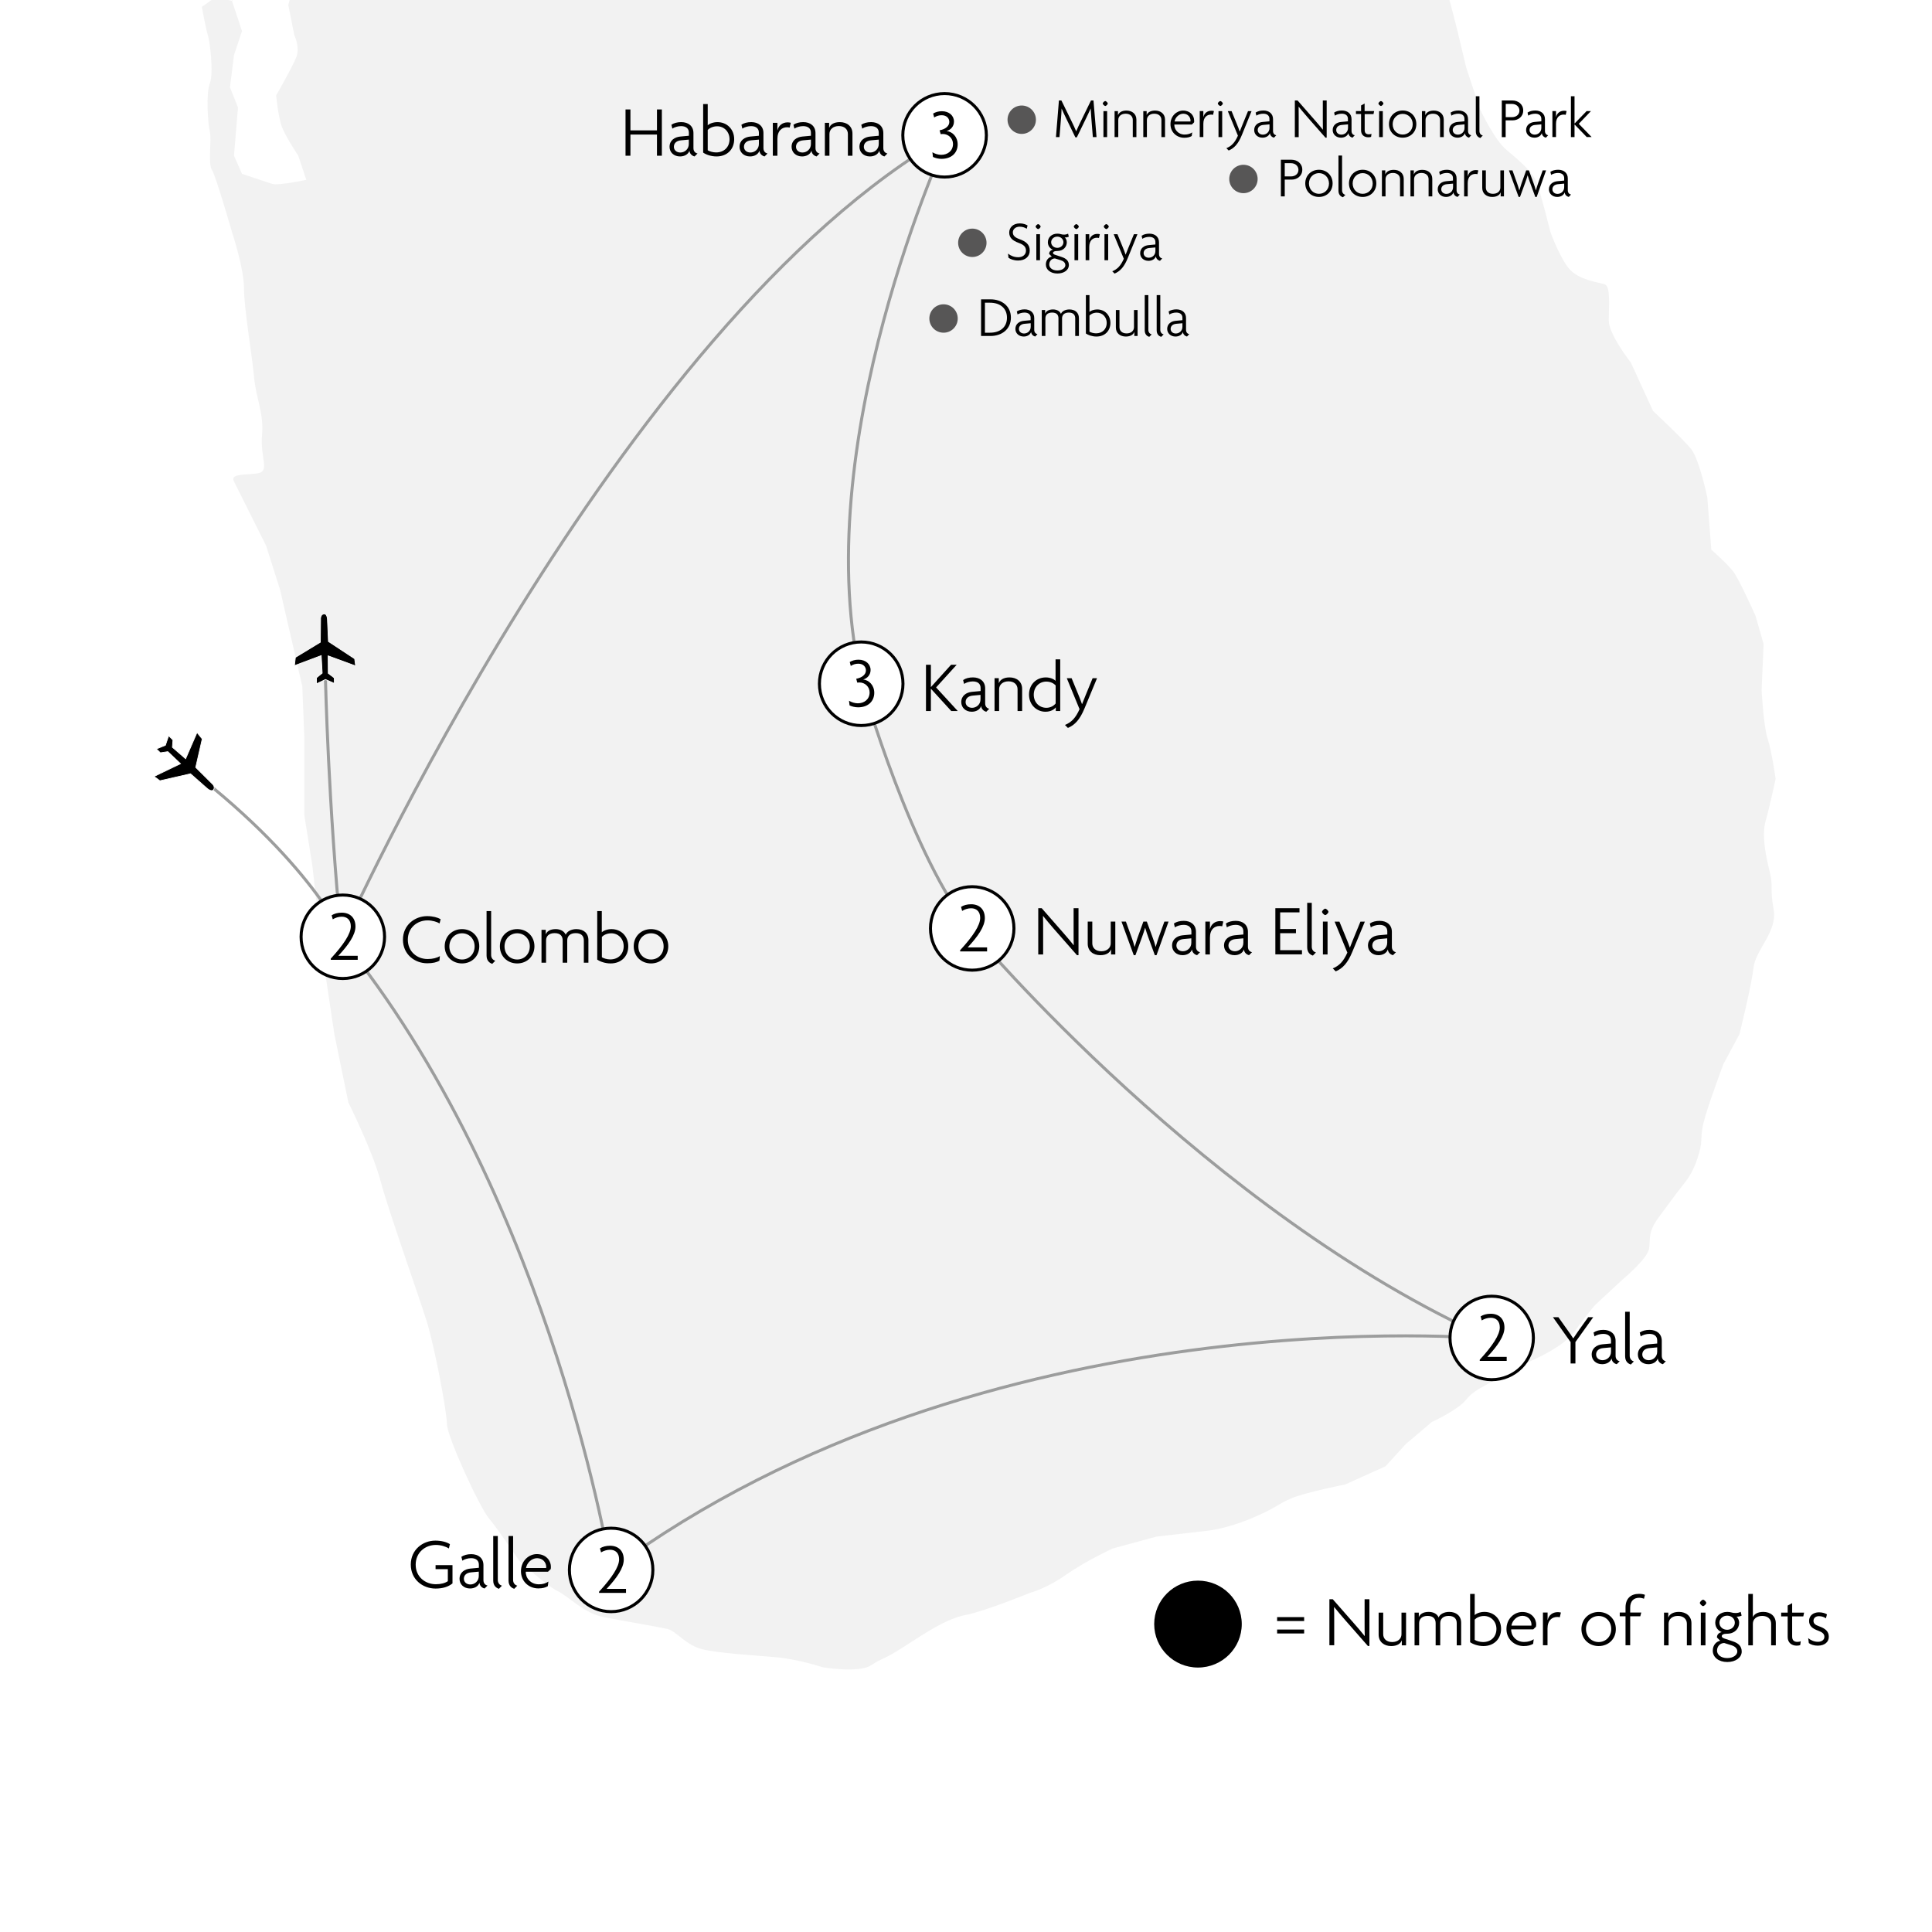 <?xml version="1.0" encoding="utf-8"?>
<!-- Generator: Adobe Illustrator 27.9.0, SVG Export Plug-In . SVG Version: 6.00 Build 0)  -->
<svg version="1.1" id="Layer_1" xmlns="http://www.w3.org/2000/svg" xmlns:xlink="http://www.w3.org/1999/xlink" x="0px" y="0px"
	 viewBox="0 0 240.94 240.94" style="enable-background:new 0 0 240.94 240.94;" xml:space="preserve">
<style type="text/css">
	.st0{fill-rule:evenodd;clip-rule:evenodd;fill:#FFFFFF;}
	.st1{clip-path:url(#SVGID_00000122712967893940640930000006722188705376791992_);fill:#F2F2F2;}
	.st2{fill:none;stroke:#9C9D9D;stroke-width:0.377;}
	.st3{fill:#FFFFFF;}
	.st4{fill:none;stroke:#000000;stroke-width:0.377;}
	.st5{fill:#575656;}
	.st6{clip-path:url(#SVGID_00000111895964520047124880000015926038170297310858_);fill:none;stroke:#FFFFFF;stroke-width:0.09;}
	.st7{fill:none;stroke:#FFFFFF;stroke-width:0.09;}
	.st8{clip-path:url(#SVGID_00000000204381999207304910000001461156294065589638_);}
	.st9{clip-path:url(#SVGID_00000151505790423276597340000017985965503568057993_);fill:none;stroke:#000000;stroke-miterlimit:10;}
</style>
<g>
	<rect class="st0" width="240.95" height="240.95"/>
	<path class="st0" d="M0,0h240.95v212.92H0V0z M0,0"/>
	<g>
		<defs>
			<rect id="SVGID_1_" x="19.14" width="202.3" height="208.19"/>
		</defs>
		<clipPath id="SVGID_00000090987521737780424530000014790418172453326721_">
			<use xlink:href="#SVGID_1_"  style="overflow:visible;"/>
		</clipPath>
		<path style="clip-path:url(#SVGID_00000090987521737780424530000014790418172453326721_);fill:#F2F2F2;" d="M38.95-15.17v5.26
			L37.2-3.89l-1.25,4.51l0.75,3.76c0,0,0.75,1.5,0.25,2.76c-0.5,1.25-2.51,4.76-2.51,4.76s0.25,2.76,0.75,4.01
			c0.5,1.25,2.01,3.51,2.01,3.51l1,3.01c0,0-3.51,0.75-4.26,0.5c-0.75-0.25-3.76-1.25-3.76-1.25l-1-2.26l0.5-6.02l-1-2.51l0.5-4.01
			l1-3.01l-1.25-3.76l-2.01-0.5l-1.75,1.25c0,0,0.5,2.76,0.75,3.51c0.25,0.75,0.75,4.76,0.25,6.02c-0.5,1.25-0.25,5.01,0,6.02
			c0.25,1-0.25,4.01,0.25,4.76c0.5,0.75,2.51,7.77,2.51,7.77s1.5,4.51,1.5,7.02c0,2.51,1,8.27,1.25,11.03
			c0.25,2.76,1.25,4.51,1,7.27c-0.25,2.76,1,4.51-0.5,4.76c-1.5,0.25-3.51,0-3.01,1c0.5,1,4.01,8.02,4.01,8.02l1.75,5.51L37.7,85.6
			l0.25,6.27v9.78l1,6.27l1.25,11.03l1.5,10.03l1.75,8.52c0,0,3.01,6.02,4.01,9.78c1,3.76,4.76,14.29,5.77,17.55
			c1,3.26,2.51,11.28,2.51,12.78c0,1.5,4.01,10.28,5.26,11.78c1.25,1.5,3.76,5.26,3.76,5.26s3.26,3.01,4.76,3.76
			c1.5,0.75,3.26,2.76,5.77,3.26c2.51,0.5,7.02,1.25,8.02,1.5c1,0.25,2.26,2.01,4.26,2.51c2.01,0.5,6.52,0.75,9.27,1
			c2.76,0.25,5.77,1.25,5.77,1.25s4.51,0.75,6.02-0.25c1.5-1,1.25-0.5,4.01-2.26c2.76-1.76,5.26-3.51,7.77-4.01s8.02-2.76,8.02-2.76
			s2.01-0.5,4.51-2.26c2.51-1.75,5.77-3.26,5.77-3.26l5.51-1.5l6.52-0.75c0,0,2.26-0.25,5.26-1.5c3.01-1.25,3.26-1.75,5.01-2.51
			c1.75-0.75,6.77-1.75,6.77-1.75l5.01-2.26l2.51-2.76l3.26-2.76c0,0,3.26-1.5,4.26-2.76c1-1.25,2.01-1.5,4.01-2.76
			c2.01-1.25-0.75-0.25,2.01-1.25c2.76-1,6.27-2.76,7.52-4.51c1.25-1.76,2.51-3.26,2.51-3.26l3.51-3.26c0,0,3.01-2.51,3.26-3.76
			s-0.25-2.01,1.25-4.01c1.5-2.01,2.01-2.76,3.01-4.01c1-1.25,1.5-2.26,2.01-4.01c0.5-1.75,0-2.01,0.75-4.51
			c0.75-2.51,2.26-6.52,2.26-6.52l2.01-3.76c0,0,1.5-6.02,1.75-8.27c0.25-2.26,3.01-4.51,2.51-7.27s0-2.76-0.5-4.76
			c-0.5-2.01-1-4.51-0.5-6.27c0.5-1.75,1.25-5.26,1.25-5.26s-0.5-3.51-1-5.01c-0.5-1.5-0.75-6.02-0.75-6.02l0.25-5.77l-1-3.51
			c0,0-2.01-4.51-2.76-5.51c-0.75-1-2.76-2.76-2.76-2.76l-0.5-6.52c0,0-1-4.76-2.01-6.02c-1-1.25-4.76-4.76-4.76-4.76l-2.76-6.02
			c0,0-2.76-3.51-2.76-5.26s0.25-4.26-0.5-4.51c-0.75-0.25-3.01-0.5-4.26-1.75c-1.25-1.25-2.51-4.76-2.51-4.76s-1.25-5.01-1.75-6.27
			c-0.5-1.25-2.26-2.76-3.76-4.01c-1.5-1.25-3.26-5.01-3.26-5.01l-1.75-5.26c0,0-2.01-8.77-2.76-10.53
			c-0.75-1.75-1.75-2.76-2.26-5.77c-0.5-3.01-1.5-7.02-1.5-7.02L38.95-15.17L38.95-15.17z"/>
		<path style="clip-path:url(#SVGID_00000090987521737780424530000014790418172453326721_);fill:#F2F2F2;" d="M32.94-13.67
			c0,0-1.25,3.26-2.01,4.26c-0.75,1-1.25,3.76-1.25,4.51c0,0.75-0.75,5.01-0.75,5.01s2.76-3.26,2.76-4.26c0-1,0.75-2.51,1.25-3.51
			C33.44-8.66,32.94-13.67,32.94-13.67L32.94-13.67z"/>
	</g>
	<path class="st2" d="M40.59,84.73c0,0,0.35,15.7,1.99,32.26c0,0,34.23-76.52,75.73-100.13c0,0-18.08,38.89-10.75,68.57
		c0,0,6.14,21.66,13.82,30.87c0,0,29.34,34.97,64.48,50.66c0,0-62.77-5.8-109.68,28.83c0,0-7.16-45.2-32.58-77.44
		c0,0-3.39-9.2-18.43-21.23"/>
	<path class="st3" d="M42.75,122.03c2.87,0,5.21-2.33,5.21-5.21c0-2.88-2.33-5.2-5.21-5.2c-2.87,0-5.2,2.33-5.2,5.2
		C37.54,119.7,39.87,122.03,42.75,122.03L42.75,122.03z"/>
	<path class="st4" d="M42.75,122.03c2.87,0,5.21-2.33,5.21-5.21c0-2.88-2.33-5.2-5.21-5.2c-2.87,0-5.2,2.33-5.2,5.2
		C37.54,119.7,39.87,122.03,42.75,122.03L42.75,122.03z"/>
	<g>
		<path d="M41.25,119.69v-0.14c1.61-1.75,2.5-3.11,2.5-4.03c0-0.82-0.49-1.2-1.13-1.2c-0.41,0-0.82,0.14-1.12,0.33l-0.14-0.5
			c0.32-0.21,0.75-0.33,1.26-0.33c1,0,1.71,0.6,1.71,1.73c0,1.04-0.86,2.28-2.14,3.65h2.42v0.5H41.25z"/>
	</g>
	<path class="st3" d="M107.4,90.48c2.87,0,5.21-2.33,5.21-5.21c0-2.88-2.33-5.21-5.21-5.21s-5.21,2.33-5.21,5.21
		C102.19,88.14,104.52,90.48,107.4,90.48L107.4,90.48z"/>
	<path class="st4" d="M107.4,90.48c2.87,0,5.21-2.33,5.21-5.21c0-2.88-2.33-5.21-5.21-5.21s-5.21,2.33-5.21,5.21
		C102.19,88.14,104.52,90.48,107.4,90.48L107.4,90.48z"/>
	<g>
		<path d="M107.01,88.21c-0.37,0-0.78-0.1-1.06-0.24l-0.07-0.58c0.31,0.19,0.73,0.32,1.1,0.32c0.79,0,1.47-0.49,1.47-1.36
			c0-0.68-0.56-1.24-1.27-1.24c-0.08,0-0.18,0.01-0.27,0.02l-0.13-0.48c0.72-0.13,1.21-0.53,1.21-1.04c0-0.46-0.35-0.84-0.95-0.84
			c-0.34,0-0.64,0.09-0.94,0.28l-0.13-0.49c0.31-0.18,0.67-0.29,1.09-0.29c0.9,0,1.51,0.55,1.51,1.29c0,0.62-0.43,1.05-0.92,1.18
			c0.71,0.08,1.38,0.7,1.38,1.67C109.02,87.45,108.27,88.21,107.01,88.21z"/>
	</g>
	<path class="st3" d="M117.8,22.08c2.88,0,5.21-2.33,5.21-5.21c0-2.87-2.33-5.2-5.21-5.2c-2.87,0-5.21,2.33-5.21,5.2
		C112.6,19.74,114.93,22.08,117.8,22.08L117.8,22.08z"/>
	<path class="st4" d="M117.8,22.08c2.88,0,5.21-2.33,5.21-5.21c0-2.87-2.33-5.2-5.21-5.2c-2.87,0-5.21,2.33-5.21,5.2
		C112.6,19.74,114.93,22.08,117.8,22.08L117.8,22.08z"/>
	<g>
		<path d="M117.41,19.81c-0.37,0-0.78-0.1-1.06-0.24l-0.07-0.58c0.31,0.19,0.73,0.32,1.1,0.32c0.79,0,1.47-0.49,1.47-1.36
			c0-0.68-0.56-1.24-1.27-1.24c-0.08,0-0.18,0.01-0.27,0.02l-0.13-0.48c0.72-0.13,1.21-0.53,1.21-1.04c0-0.46-0.35-0.84-0.95-0.84
			c-0.34,0-0.64,0.09-0.94,0.28l-0.13-0.49c0.31-0.18,0.67-0.29,1.09-0.29c0.9,0,1.51,0.55,1.51,1.29c0,0.62-0.43,1.05-0.92,1.18
			c0.71,0.08,1.38,0.7,1.38,1.67C119.43,19.05,118.68,19.81,117.41,19.81z"/>
	</g>
	<path class="st3" d="M121.24,120.99c2.87,0,5.21-2.33,5.21-5.21c0-2.87-2.33-5.2-5.21-5.2c-2.87,0-5.2,2.33-5.2,5.2
		C116.04,118.66,118.37,120.99,121.24,120.99L121.24,120.99z"/>
	<path class="st4" d="M121.24,120.99c2.87,0,5.21-2.33,5.21-5.21c0-2.87-2.33-5.2-5.21-5.2c-2.87,0-5.2,2.33-5.2,5.2
		C116.04,118.66,118.37,120.99,121.24,120.99L121.24,120.99z"/>
	<g>
		<path d="M119.74,118.64v-0.14c1.61-1.75,2.5-3.11,2.5-4.03c0-0.82-0.49-1.2-1.13-1.2c-0.41,0-0.82,0.14-1.12,0.33l-0.14-0.5
			c0.32-0.21,0.75-0.33,1.26-0.33c1,0,1.71,0.6,1.71,1.73c0,1.04-0.86,2.28-2.14,3.65h2.42v0.5H119.74z"/>
	</g>
	<path class="st3" d="M186.03,172.06c2.88,0,5.2-2.33,5.2-5.21s-2.33-5.2-5.2-5.2c-2.87,0-5.2,2.33-5.2,5.2
		S183.16,172.06,186.03,172.06L186.03,172.06z"/>
	<path class="st4" d="M186.03,172.06c2.88,0,5.2-2.33,5.2-5.21s-2.33-5.2-5.2-5.2c-2.87,0-5.2,2.33-5.2,5.2
		S183.16,172.06,186.03,172.06L186.03,172.06z"/>
	<g>
		<path d="M184.54,169.71v-0.14c1.61-1.75,2.5-3.11,2.5-4.03c0-0.82-0.49-1.2-1.13-1.2c-0.41,0-0.82,0.14-1.12,0.33l-0.14-0.5
			c0.32-0.21,0.75-0.33,1.26-0.33c1,0,1.71,0.6,1.71,1.73c0,1.04-0.86,2.28-2.14,3.65h2.42v0.5H184.54z"/>
	</g>
	<path class="st3" d="M76.21,200.99c2.88,0,5.21-2.33,5.21-5.21c0-2.88-2.33-5.2-5.21-5.2c-2.87,0-5.2,2.33-5.2,5.2
		C71,198.66,73.33,200.99,76.21,200.99L76.21,200.99z"/>
	<path class="st4" d="M76.21,200.99c2.88,0,5.21-2.33,5.21-5.21c0-2.88-2.33-5.2-5.21-5.2c-2.87,0-5.2,2.33-5.2,5.2
		C71,198.66,73.33,200.99,76.21,200.99L76.21,200.99z"/>
	<g>
		<path d="M74.71,198.64v-0.14c1.61-1.75,2.5-3.11,2.5-4.03c0-0.82-0.49-1.2-1.13-1.2c-0.41,0-0.82,0.14-1.12,0.33l-0.14-0.5
			c0.32-0.21,0.75-0.33,1.26-0.33c1,0,1.71,0.6,1.71,1.73c0,1.04-0.86,2.28-2.14,3.65h2.42v0.5H74.71z"/>
	</g>
	<g>
		<path d="M54.82,115.16c-0.31-0.19-0.9-0.38-1.5-0.38c-1.28,0-2.46,0.9-2.46,2.41c0,1.49,1.16,2.41,2.46,2.41
			c0.66,0,1.16-0.14,1.54-0.36l-0.06,0.57c-0.34,0.2-0.82,0.32-1.53,0.32c-1.54,0-3.02-1.11-3.02-2.94c0-1.84,1.49-2.94,3.02-2.94
			c0.72,0,1.31,0.17,1.68,0.38L54.82,115.16z"/>
		<path d="M57.62,120.15c-1.22,0-2.16-0.89-2.16-2.14s0.94-2.14,2.16-2.14c1.22,0,2.15,0.9,2.15,2.14S58.84,120.15,57.62,120.15z
			 M57.62,116.39c-0.88,0-1.58,0.68-1.58,1.64c0,0.96,0.71,1.63,1.58,1.63c0.88,0,1.57-0.67,1.57-1.63
			C59.19,117.07,58.5,116.39,57.62,116.39z"/>
	</g>
	<g>
		<path d="M61.39,120.2c-0.32-0.1-0.71-0.37-0.71-1.03v-5.55h0.57v5.48c0,0.39,0.24,0.64,0.52,0.71L61.39,120.2z"/>
		<path d="M64.5,120.15c-1.22,0-2.16-0.89-2.16-2.14s0.94-2.14,2.16-2.14c1.22,0,2.15,0.9,2.15,2.14S65.73,120.15,64.5,120.15z
			 M64.5,116.39c-0.88,0-1.58,0.68-1.58,1.64c0,0.96,0.71,1.63,1.58,1.63c0.88,0,1.57-0.67,1.57-1.63
			C66.08,117.07,65.38,116.39,64.5,116.39z"/>
		<path d="M72.81,120.06v-2.78c0-0.53-0.29-0.91-1.01-0.91c-0.71,0-1.06,0.38-1.06,0.91v2.78h-0.57v-2.78c0-0.53-0.28-0.91-1-0.91
			c-0.71,0-1.07,0.38-1.07,0.91v2.78h-0.57v-4.1h0.53v0.55h0.01c0.13-0.34,0.51-0.64,1.23-0.64c0.55,0,1.05,0.23,1.25,0.7
			c0.15-0.39,0.66-0.7,1.33-0.7c0.9,0,1.5,0.51,1.5,1.37v2.82H72.81z"/>
		<path d="M76.15,120.15c-0.7,0-1.33-0.24-1.67-0.48v-6.05h0.57v2.65c0.2-0.21,0.7-0.4,1.21-0.4c1.2,0,2.09,0.9,2.09,2.13
			C78.36,119.25,77.48,120.15,76.15,120.15z M76.23,116.39c-0.58,0-0.99,0.26-1.17,0.45v2.54c0.21,0.13,0.63,0.27,1.04,0.27
			c1.01,0,1.68-0.68,1.68-1.65C77.78,117.08,77.11,116.39,76.23,116.39z"/>
		<path d="M81.19,120.15c-1.22,0-2.16-0.89-2.16-2.14s0.94-2.14,2.16-2.14c1.22,0,2.15,0.9,2.15,2.14S82.41,120.15,81.19,120.15z
			 M81.19,116.39c-0.88,0-1.58,0.68-1.58,1.64c0,0.96,0.71,1.63,1.58,1.63c0.88,0,1.57-0.67,1.57-1.63
			C82.77,117.07,82.07,116.39,81.19,116.39z"/>
	</g>
	<g>
		<path d="M81.93,19.42v-2.64h-3.31v2.64h-0.61v-5.77h0.61v2.61h3.31v-2.61h0.61v5.77H81.93z"/>
		<path d="M86.62,19.51c-0.28-0.06-0.61-0.31-0.64-0.72c-0.15,0.47-0.64,0.72-1.17,0.72c-0.79,0-1.31-0.53-1.31-1.2
			c0-0.8,0.63-1.21,1.33-1.28l1.08-0.1v-0.39c0-0.51-0.35-0.81-0.97-0.81c-0.41,0-0.82,0.13-1.09,0.31l-0.12-0.48
			c0.32-0.22,0.74-0.33,1.23-0.33c0.88,0,1.52,0.49,1.52,1.37v1.87c0,0.41,0.24,0.62,0.51,0.67L86.62,19.51z M85.9,17.41l-0.97,0.09
			c-0.57,0.05-0.89,0.36-0.89,0.81c0,0.41,0.33,0.71,0.81,0.71c0.52,0,1.05-0.4,1.05-1.06V17.41z"/>
		<path d="M89.36,19.51c-0.7,0-1.33-0.24-1.67-0.48v-6.05h0.57v2.65c0.2-0.21,0.7-0.4,1.21-0.4c1.2,0,2.09,0.9,2.09,2.13
			C91.56,18.61,90.69,19.51,89.36,19.51z M89.43,15.75c-0.58,0-0.99,0.26-1.17,0.45v2.54c0.21,0.13,0.63,0.27,1.04,0.27
			c1.01,0,1.68-0.68,1.68-1.65C90.98,16.44,90.31,15.75,89.43,15.75z"/>
		<path d="M95.35,19.51c-0.28-0.06-0.61-0.31-0.64-0.72c-0.15,0.47-0.64,0.72-1.17,0.72c-0.79,0-1.31-0.53-1.31-1.2
			c0-0.8,0.63-1.21,1.33-1.28l1.08-0.1v-0.39c0-0.51-0.35-0.81-0.97-0.81c-0.41,0-0.82,0.13-1.09,0.31l-0.12-0.48
			c0.32-0.22,0.74-0.33,1.23-0.33c0.88,0,1.52,0.49,1.52,1.37v1.87c0,0.41,0.24,0.62,0.51,0.67L95.35,19.51z M94.64,17.41
			l-0.97,0.09c-0.57,0.05-0.89,0.36-0.89,0.81c0,0.41,0.33,0.71,0.81,0.71c0.52,0,1.05-0.4,1.05-1.06V17.41z"/>
		<path d="M98.48,15.91c-0.07-0.02-0.2-0.04-0.32-0.04c-0.63,0-1.21,0.41-1.21,1.46v2.09h-0.57v-4.1h0.57v0.93h0.01
			c0.13-0.58,0.6-0.99,1.27-0.99c0.11,0,0.29,0.02,0.39,0.05L98.48,15.91z"/>
	</g>
	<g>
		<path d="M101.84,19.51c-0.28-0.06-0.61-0.31-0.64-0.72c-0.15,0.47-0.64,0.72-1.17,0.72c-0.79,0-1.31-0.53-1.31-1.2
			c0-0.8,0.63-1.21,1.33-1.28l1.08-0.1v-0.39c0-0.51-0.35-0.81-0.97-0.81c-0.41,0-0.82,0.13-1.09,0.31l-0.12-0.48
			c0.32-0.22,0.74-0.33,1.23-0.33c0.88,0,1.52,0.49,1.52,1.37v1.87c0,0.41,0.24,0.62,0.51,0.67L101.84,19.51z M101.13,17.41
			l-0.97,0.09c-0.57,0.05-0.89,0.36-0.89,0.81c0,0.41,0.33,0.71,0.81,0.71c0.52,0,1.05-0.4,1.05-1.06V17.41z"/>
		<path d="M105.74,19.42v-2.71c0-0.57-0.41-0.99-1.13-0.99c-0.71,0-1.17,0.42-1.17,0.99v2.71h-0.57v-4.1h0.53v0.62h0.01
			c0.14-0.38,0.55-0.71,1.33-0.71c0.9,0,1.57,0.53,1.57,1.43v2.76H105.74z"/>
		<path d="M110.3,19.51c-0.28-0.06-0.61-0.31-0.64-0.72c-0.15,0.47-0.64,0.72-1.17,0.72c-0.79,0-1.31-0.53-1.31-1.2
			c0-0.8,0.63-1.21,1.33-1.28l1.08-0.1v-0.39c0-0.51-0.35-0.81-0.97-0.81c-0.41,0-0.82,0.13-1.09,0.31l-0.12-0.48
			c0.32-0.22,0.74-0.33,1.23-0.33c0.88,0,1.52,0.49,1.52,1.37v1.87c0,0.41,0.24,0.62,0.51,0.67L110.3,19.51z M109.59,17.41
			l-0.97,0.09c-0.57,0.05-0.89,0.36-0.89,0.81c0,0.41,0.33,0.71,0.81,0.71c0.52,0,1.05-0.4,1.05-1.06V17.41z"/>
	</g>
	<g>
		<path d="M118.63,88.67l-2.53-2.77h-0.01v2.77h-0.61V82.9h0.61v2.78h0.01l2.51-2.78h0.7l-2.57,2.83l2.7,2.94H118.63z"/>
		<path d="M123,88.76c-0.28-0.06-0.61-0.31-0.64-0.72c-0.15,0.47-0.64,0.72-1.17,0.72c-0.79,0-1.31-0.53-1.31-1.2
			c0-0.8,0.63-1.21,1.33-1.28l1.08-0.1v-0.39c0-0.51-0.35-0.81-0.97-0.81c-0.41,0-0.82,0.13-1.09,0.31l-0.12-0.48
			c0.32-0.22,0.74-0.33,1.23-0.33c0.88,0,1.52,0.49,1.52,1.37v1.87c0,0.41,0.25,0.62,0.51,0.67L123,88.76z M122.28,86.66l-0.97,0.09
			c-0.57,0.05-0.89,0.36-0.89,0.81c0,0.41,0.33,0.71,0.81,0.71c0.52,0,1.05-0.4,1.05-1.06V86.66z"/>
		<path d="M126.9,88.67v-2.71c0-0.57-0.41-0.99-1.13-0.99c-0.71,0-1.17,0.42-1.17,0.99v2.71h-0.57v-4.1h0.53v0.62h0.01
			c0.14-0.38,0.55-0.71,1.33-0.71c0.9,0,1.57,0.53,1.57,1.43v2.76H126.9z"/>
		<path d="M131.67,88.67v-0.45h-0.01c-0.2,0.27-0.63,0.54-1.29,0.54c-1.03,0-2.04-0.8-2.04-2.14c0-1.25,0.9-2.14,2.1-2.14
			c0.53,0,1.01,0.21,1.21,0.43v-2.68h0.58v6.44H131.67z M131.65,85.48c-0.2-0.22-0.6-0.48-1.16-0.48c-0.89,0-1.57,0.68-1.57,1.64
			c0,0.96,0.69,1.63,1.57,1.63c0.54,0,0.95-0.27,1.16-0.54V85.48z"/>
		<path d="M135.26,88.32c-0.59,1.44-1.23,2.1-2.08,2.46l-0.37-0.37c0.81-0.33,1.34-0.88,1.82-1.97l-1.59-3.86h0.6l0.88,2.14
			c0.13,0.32,0.29,0.71,0.41,1.08h0.02c0.14-0.34,0.32-0.79,0.43-1.08l0.88-2.14h0.55L135.26,88.32z"/>
	</g>
	<g>
		<path d="M134.31,119.12l-2.82-3.21c-0.47-0.53-1-1.18-1.4-1.67l-0.02,0.01c0.02,0.53,0.02,1.07,0.02,1.59v3.19h-0.61v-5.77h0.43
			l2.68,3.06c0.39,0.44,0.92,1.07,1.3,1.55l0.02-0.01c-0.02-0.52-0.02-1.03-0.02-1.52v-3.08h0.61v5.86H134.31z"/>
		<path d="M138.56,119.03v-0.62h-0.01c-0.14,0.38-0.55,0.71-1.33,0.71c-0.9,0-1.57-0.53-1.57-1.43v-2.76h0.57v2.71
			c0,0.57,0.41,0.99,1.13,0.99c0.71,0,1.17-0.42,1.17-0.99v-2.71h0.57v4.1H138.56z"/>
		<path d="M144.23,119.12h-0.21l-0.82-2.24c-0.13-0.35-0.26-0.76-0.38-1.16h-0.02c-0.12,0.4-0.25,0.81-0.38,1.15l-0.82,2.25h-0.21
			l-1.53-4.19h0.55l0.75,2.08c0.12,0.33,0.25,0.74,0.33,1.06h0.02c0.09-0.32,0.22-0.73,0.33-1.06l0.75-2.08h0.43l0.76,2.08
			c0.13,0.33,0.24,0.71,0.33,1.06h0.02c0.11-0.35,0.22-0.74,0.33-1.06l0.75-2.08h0.52L144.23,119.12z"/>
	</g>
	<g>
		<path d="M149.29,119.12c-0.28-0.06-0.61-0.31-0.64-0.72c-0.15,0.47-0.64,0.72-1.17,0.72c-0.79,0-1.31-0.53-1.31-1.2
			c0-0.8,0.63-1.21,1.33-1.28l1.08-0.1v-0.39c0-0.51-0.35-0.81-0.97-0.81c-0.41,0-0.82,0.13-1.09,0.31l-0.12-0.48
			c0.32-0.22,0.74-0.33,1.23-0.33c0.88,0,1.52,0.49,1.52,1.37v1.87c0,0.41,0.25,0.62,0.51,0.67L149.29,119.12z M148.57,117.02
			l-0.97,0.09c-0.57,0.05-0.89,0.36-0.89,0.81c0,0.41,0.33,0.71,0.81,0.71c0.52,0,1.05-0.4,1.05-1.06V117.02z"/>
		<path d="M152.42,115.52c-0.07-0.02-0.2-0.04-0.32-0.04c-0.63,0-1.21,0.41-1.21,1.46v2.09h-0.57v-4.1h0.57v0.93h0.01
			c0.13-0.58,0.6-0.99,1.27-0.99c0.11,0,0.29,0.02,0.39,0.05L152.42,115.52z"/>
	</g>
	<g>
		<path d="M155.77,119.12c-0.28-0.06-0.61-0.31-0.64-0.72c-0.15,0.47-0.64,0.72-1.17,0.72c-0.79,0-1.31-0.53-1.31-1.2
			c0-0.8,0.63-1.21,1.33-1.28l1.08-0.1v-0.39c0-0.51-0.35-0.81-0.97-0.81c-0.41,0-0.82,0.13-1.09,0.31l-0.12-0.48
			c0.32-0.22,0.74-0.33,1.23-0.33c0.88,0,1.52,0.49,1.52,1.37v1.87c0,0.41,0.25,0.62,0.51,0.67L155.77,119.12z M155.06,117.02
			l-0.97,0.09c-0.57,0.05-0.89,0.36-0.89,0.81c0,0.41,0.33,0.71,0.81,0.71c0.52,0,1.05-0.4,1.05-1.06V117.02z"/>
		<path d="M159.05,119.03v-5.77h3.01v0.52h-2.41v2.08h1.97v0.52h-1.97v2.12h2.72v0.52H159.05z"/>
		<path d="M163.73,119.17c-0.32-0.1-0.71-0.37-0.71-1.03v-5.55h0.57v5.48c0,0.39,0.24,0.64,0.52,0.71L163.73,119.17z"/>
		<path d="M165.27,114.12c-0.13,0-0.4-0.27-0.4-0.4c0-0.14,0.27-0.4,0.4-0.4c0.14,0,0.4,0.26,0.4,0.4
			C165.67,113.85,165.41,114.12,165.27,114.12z M164.98,119.03v-4.1h0.58v4.1H164.98z"/>
		<path d="M168.66,118.68c-0.59,1.44-1.23,2.1-2.08,2.46l-0.37-0.37c0.81-0.33,1.34-0.88,1.82-1.97l-1.59-3.86h0.6l0.88,2.14
			c0.13,0.32,0.29,0.71,0.41,1.08h0.02c0.14-0.34,0.32-0.79,0.43-1.08l0.88-2.14h0.55L168.66,118.68z"/>
	</g>
	<g>
		<path d="M173.72,119.12c-0.28-0.06-0.61-0.31-0.64-0.72c-0.15,0.47-0.64,0.72-1.17,0.72c-0.79,0-1.31-0.53-1.31-1.2
			c0-0.8,0.63-1.21,1.33-1.28l1.08-0.1v-0.39c0-0.51-0.35-0.81-0.97-0.81c-0.41,0-0.82,0.13-1.09,0.31l-0.12-0.48
			c0.32-0.22,0.74-0.33,1.23-0.33c0.88,0,1.52,0.49,1.52,1.37v1.87c0,0.41,0.25,0.62,0.51,0.67L173.72,119.12z M173,117.02
			l-0.97,0.09c-0.57,0.05-0.89,0.36-0.89,0.81c0,0.41,0.33,0.71,0.81,0.71c0.52,0,1.05-0.4,1.05-1.06V117.02z"/>
	</g>
	<g>
		<path d="M196.47,167.37v2.67h-0.6v-2.67l-2.2-3.1h0.68l1.24,1.75c0.19,0.27,0.42,0.59,0.6,0.88h0.02c0.18-0.28,0.41-0.61,0.6-0.88
			l1.25-1.75h0.63L196.47,167.37z"/>
		<path d="M201.62,170.13c-0.28-0.06-0.61-0.31-0.64-0.72c-0.15,0.47-0.64,0.72-1.17,0.72c-0.79,0-1.31-0.53-1.31-1.2
			c0-0.8,0.63-1.21,1.33-1.28l1.08-0.1v-0.39c0-0.51-0.35-0.81-0.97-0.81c-0.41,0-0.82,0.13-1.09,0.31l-0.12-0.48
			c0.32-0.22,0.74-0.33,1.23-0.33c0.88,0,1.52,0.49,1.52,1.37v1.87c0,0.41,0.25,0.62,0.51,0.67L201.62,170.13z M200.91,168.03
			l-0.97,0.09c-0.57,0.05-0.89,0.36-0.89,0.8c0,0.41,0.33,0.71,0.81,0.71c0.52,0,1.05-0.4,1.05-1.06V168.03z"/>
	</g>
	<g>
		<path d="M203.38,170.17c-0.32-0.1-0.71-0.37-0.71-1.03v-5.55h0.57v5.48c0,0.39,0.24,0.64,0.52,0.71L203.38,170.17z"/>
		<path d="M207.38,170.13c-0.28-0.06-0.61-0.31-0.64-0.72c-0.15,0.47-0.64,0.72-1.17,0.72c-0.79,0-1.31-0.53-1.31-1.2
			c0-0.8,0.63-1.21,1.33-1.28l1.08-0.1v-0.39c0-0.51-0.35-0.81-0.97-0.81c-0.41,0-0.82,0.13-1.09,0.31l-0.12-0.48
			c0.32-0.22,0.74-0.33,1.23-0.33c0.88,0,1.52,0.49,1.52,1.37v1.87c0,0.41,0.25,0.62,0.51,0.67L207.38,170.13z M206.67,168.03
			l-0.97,0.09c-0.57,0.05-0.89,0.36-0.89,0.8c0,0.41,0.33,0.71,0.81,0.71c0.52,0,1.05-0.4,1.05-1.06V168.03z"/>
	</g>
	<g>
		<path d="M54.32,198.11c-1.61,0-3.09-1.14-3.09-2.99c0-1.87,1.51-2.99,3.06-2.99c0.75,0,1.38,0.17,1.82,0.44l-0.13,0.54
			c-0.42-0.26-1.01-0.44-1.63-0.44c-1.31,0-2.51,0.93-2.51,2.46c0,1.52,1.19,2.44,2.52,2.44c0.65,0,1.16-0.15,1.49-0.38v-1.5h-1.53
			v-0.5h2.11v2.28C55.89,197.9,55.2,198.11,54.32,198.11z"/>
		<path d="M60.43,198.1c-0.28-0.06-0.61-0.31-0.64-0.72c-0.15,0.47-0.64,0.72-1.17,0.72c-0.79,0-1.31-0.53-1.31-1.2
			c0-0.8,0.63-1.21,1.33-1.28l1.08-0.1v-0.39c0-0.51-0.35-0.81-0.97-0.81c-0.41,0-0.82,0.13-1.09,0.31l-0.12-0.48
			c0.32-0.22,0.74-0.33,1.23-0.33c0.88,0,1.52,0.49,1.52,1.37v1.87c0,0.41,0.24,0.62,0.51,0.67L60.43,198.1z M59.71,196l-0.97,0.09
			c-0.57,0.05-0.89,0.36-0.89,0.8c0,0.41,0.33,0.71,0.81,0.71c0.52,0,1.05-0.4,1.05-1.06V196z"/>
		<path d="M62.22,198.14c-0.32-0.1-0.71-0.37-0.71-1.03v-5.55h0.57v5.48c0,0.39,0.24,0.64,0.52,0.71L62.22,198.14z"/>
		<path d="M64.13,198.14c-0.32-0.1-0.71-0.37-0.71-1.03v-5.55h0.57v5.48c0,0.39,0.24,0.64,0.52,0.71L64.13,198.14z"/>
	</g>
	<g>
		<path d="M68.68,195.68l-0.34,0.33h-2.77c-0.03,0.76,0.59,1.57,1.63,1.57c0.51,0,0.9-0.14,1.19-0.34l-0.07,0.57
			c-0.28,0.17-0.65,0.28-1.19,0.28c-1.18,0-2.16-0.88-2.16-2.14c0-1.32,1-2.14,1.98-2.14c1.12,0,1.75,0.79,1.75,1.58
			C68.7,195.5,68.7,195.6,68.68,195.68z M66.98,194.32c-0.68,0-1.28,0.59-1.38,1.23h2.51c0.01-0.04,0.01-0.09,0.01-0.14
			C68.12,194.89,67.72,194.32,66.98,194.32z"/>
	</g>
	<path class="st5" d="M123.03,30.28c0-0.98-0.79-1.77-1.77-1.77c-0.98,0-1.77,0.79-1.77,1.77c0,0.98,0.79,1.77,1.77,1.77
		C122.23,32.05,123.03,31.26,123.03,30.28L123.03,30.28z"/>
	<g>
		<path d="M126.97,32.49c-0.52,0-0.94-0.16-1.2-0.34l-0.06-0.52c0.33,0.26,0.76,0.45,1.28,0.45c0.56,0,0.96-0.33,0.96-0.82
			c0-0.48-0.28-0.74-0.91-0.97c-0.8-0.29-1.18-0.67-1.18-1.29c0-0.57,0.42-1.14,1.33-1.14c0.42,0,0.77,0.14,0.96,0.26l-0.11,0.41
			c-0.17-0.13-0.52-0.26-0.87-0.26c-0.56,0-0.86,0.35-0.86,0.71c0,0.39,0.26,0.64,0.82,0.84c0.8,0.29,1.29,0.66,1.29,1.42
			C128.43,31.99,127.86,32.49,126.97,32.49z"/>
		<path d="M129.47,28.57c-0.1,0-0.32-0.21-0.32-0.31c0-0.11,0.21-0.31,0.32-0.31c0.11,0,0.31,0.21,0.31,0.31
			C129.78,28.35,129.58,28.57,129.47,28.57z M129.24,32.45v-3.24h0.46v3.24H129.24z"/>
		<path d="M131.87,34.11c-0.86,0-1.44-0.48-1.44-1.12c0-0.59,0.38-0.92,0.74-0.99l-0.33-0.33c0-0.25,0.15-0.47,0.48-0.53
			c-0.34-0.12-0.64-0.45-0.64-0.93c0-0.62,0.49-1.07,1.19-1.07c0.17,0,0.31,0.02,0.42,0.06c0.12,0.04,0.26,0.06,0.42,0.06
			c0.18,0,0.37-0.05,0.49-0.12l0.09,0.37c-0.1,0.06-0.34,0.12-0.51,0.1c0.14,0.11,0.26,0.34,0.26,0.61c0,0.58-0.45,1.08-1.18,1.08
			c-0.36,0-0.54,0.09-0.54,0.25c0,0.09,0.09,0.17,0.24,0.22l0.87,0.29c0.55,0.19,0.87,0.48,0.87,1.02
			C133.29,33.66,132.71,34.11,131.87,34.11z M132.28,32.45l-0.72-0.22c-0.41,0-0.71,0.34-0.71,0.76c0,0.38,0.36,0.74,1.01,0.74
			c0.64,0,1-0.34,1-0.65C132.86,32.77,132.64,32.56,132.28,32.45z M131.86,29.51c-0.44,0-0.77,0.31-0.77,0.7
			c0,0.39,0.33,0.7,0.77,0.7c0.42,0,0.76-0.31,0.76-0.7C132.62,29.83,132.29,29.51,131.86,29.51z"/>
		<path d="M134.23,28.57c-0.1,0-0.32-0.21-0.32-0.31c0-0.11,0.21-0.31,0.32-0.31c0.11,0,0.31,0.21,0.31,0.31
			C134.55,28.35,134.34,28.57,134.23,28.57z M134,32.45v-3.24h0.46v3.24H134z"/>
		<path d="M137.05,29.68c-0.06-0.01-0.16-0.03-0.25-0.03c-0.5,0-0.96,0.32-0.96,1.15v1.65h-0.45v-3.24h0.45v0.74h0.01
			c0.1-0.46,0.47-0.78,1-0.78c0.09,0,0.23,0.01,0.31,0.04L137.05,29.68z"/>
		<path d="M137.97,28.57c-0.1,0-0.32-0.21-0.32-0.31c0-0.11,0.21-0.31,0.32-0.31c0.11,0,0.31,0.21,0.31,0.31
			C138.28,28.35,138.08,28.57,137.97,28.57z M137.74,32.45v-3.24h0.46v3.24H137.74z"/>
	</g>
	<g>
		<path d="M140.65,32.17c-0.46,1.14-0.97,1.66-1.65,1.95l-0.29-0.29c0.64-0.26,1.06-0.69,1.44-1.56l-1.26-3.06h0.47l0.69,1.69
			c0.1,0.25,0.23,0.56,0.32,0.85h0.01c0.11-0.27,0.25-0.62,0.34-0.85l0.69-1.69h0.44L140.65,32.17z"/>
		<path d="M144.66,32.53c-0.22-0.05-0.48-0.24-0.51-0.57c-0.12,0.37-0.51,0.57-0.92,0.57c-0.62,0-1.04-0.42-1.04-0.95
			c0-0.63,0.5-0.96,1.05-1.01l0.85-0.08v-0.31c0-0.4-0.28-0.64-0.77-0.64c-0.32,0-0.65,0.1-0.86,0.24l-0.09-0.38
			c0.25-0.17,0.59-0.26,0.97-0.26c0.69,0,1.2,0.39,1.2,1.08v1.48c0,0.32,0.19,0.49,0.4,0.53L144.66,32.53z M144.09,30.86l-0.77,0.07
			c-0.45,0.04-0.7,0.29-0.7,0.64c0,0.32,0.26,0.57,0.64,0.57c0.42,0,0.83-0.31,0.83-0.84V30.86z"/>
	</g>
	<path class="st5" d="M119.44,39.72c0-0.98-0.79-1.77-1.77-1.77c-0.98,0-1.77,0.79-1.77,1.77s0.79,1.77,1.77,1.77
		C118.64,41.5,119.44,40.7,119.44,39.72L119.44,39.72z"/>
	<g>
		<path d="M123.54,41.9h-1.19v-4.57h1.19c1.38,0,2.53,0.83,2.53,2.28C126.07,41.07,124.92,41.9,123.54,41.9z M123.47,37.75h-0.64
			v3.74h0.64c1.21,0,2.11-0.65,2.11-1.87C125.58,38.41,124.68,37.75,123.47,37.75z"/>
		<path d="M129.1,41.97c-0.22-0.05-0.48-0.24-0.51-0.57c-0.12,0.37-0.51,0.57-0.92,0.57c-0.62,0-1.04-0.42-1.04-0.95
			c0-0.63,0.5-0.96,1.05-1.01l0.85-0.08v-0.31c0-0.4-0.28-0.64-0.77-0.64c-0.32,0-0.65,0.1-0.86,0.24l-0.09-0.38
			c0.25-0.17,0.59-0.26,0.97-0.26c0.69,0,1.2,0.39,1.2,1.08v1.48c0,0.32,0.19,0.49,0.4,0.53L129.1,41.97z M128.54,40.31l-0.77,0.07
			c-0.45,0.04-0.7,0.29-0.7,0.64c0,0.32,0.26,0.57,0.64,0.57c0.42,0,0.83-0.31,0.83-0.84V40.31z"/>
		<path d="M134.09,41.9v-2.2c0-0.42-0.23-0.72-0.8-0.72c-0.56,0-0.84,0.3-0.84,0.72v2.2H132v-2.2c0-0.42-0.22-0.72-0.79-0.72
			c-0.56,0-0.84,0.3-0.84,0.72v2.2h-0.45v-3.24h0.42v0.44h0.01c0.1-0.27,0.4-0.51,0.97-0.51c0.44,0,0.83,0.18,0.99,0.55
			c0.12-0.31,0.52-0.55,1.05-0.55c0.71,0,1.19,0.4,1.19,1.08v2.23H134.09z"/>
		<path d="M136.74,41.97c-0.55,0-1.05-0.19-1.32-0.38V36.8h0.45v2.1c0.16-0.16,0.55-0.31,0.96-0.31c0.95,0,1.65,0.71,1.65,1.68
			C138.48,41.25,137.79,41.97,136.74,41.97z M136.79,38.99c-0.46,0-0.78,0.21-0.92,0.36v2.01c0.16,0.1,0.5,0.21,0.82,0.21
			c0.8,0,1.33-0.54,1.33-1.3C138.02,39.54,137.49,38.99,136.79,38.99z"/>
		<path d="M141.46,41.9v-0.49h-0.01c-0.11,0.3-0.44,0.56-1.05,0.56c-0.71,0-1.24-0.42-1.24-1.13v-2.18h0.45v2.14
			c0,0.45,0.32,0.78,0.89,0.78c0.57,0,0.92-0.33,0.92-0.78v-2.14h0.45v3.24H141.46z"/>
		<path d="M143.32,42.01c-0.25-0.08-0.56-0.29-0.56-0.82V36.8h0.45v4.34c0,0.31,0.19,0.51,0.42,0.56L143.32,42.01z"/>
		<path d="M144.81,42.01c-0.25-0.08-0.56-0.29-0.56-0.82V36.8h0.45v4.34c0,0.31,0.19,0.51,0.42,0.56L144.81,42.01z"/>
		<path d="M148.03,41.97c-0.22-0.05-0.48-0.24-0.51-0.57c-0.12,0.37-0.51,0.57-0.92,0.57c-0.62,0-1.04-0.42-1.04-0.95
			c0-0.63,0.5-0.96,1.05-1.01l0.85-0.08v-0.31c0-0.4-0.28-0.64-0.77-0.64c-0.32,0-0.65,0.1-0.86,0.24l-0.09-0.38
			c0.25-0.17,0.59-0.26,0.97-0.26c0.69,0,1.2,0.39,1.2,1.08v1.48c0,0.32,0.19,0.49,0.4,0.53L148.03,41.97z M147.46,40.31l-0.77,0.07
			c-0.45,0.04-0.7,0.29-0.7,0.64c0,0.32,0.26,0.57,0.64,0.57c0.42,0,0.83-0.31,0.83-0.84V40.31z"/>
	</g>
	<path class="st5" d="M129.19,14.93c0-0.98-0.79-1.77-1.77-1.77c-0.98,0-1.77,0.79-1.77,1.77s0.79,1.77,1.77,1.77
		C128.39,16.7,129.19,15.91,129.19,14.93L129.19,14.93z"/>
	<g>
		<path d="M136.29,17.1l-0.19-2.37c-0.03-0.39-0.06-0.8-0.08-1.19h-0.01c-0.16,0.38-0.39,0.84-0.57,1.22l-1.15,2.37h-0.18
			l-1.15-2.37c-0.17-0.35-0.39-0.81-0.56-1.21h-0.01c-0.01,0.39-0.04,0.84-0.07,1.18l-0.19,2.37h-0.44l0.37-4.57h0.31l1.25,2.56
			c0.19,0.39,0.42,0.86,0.59,1.28h0.01c0.17-0.42,0.38-0.85,0.59-1.28l1.25-2.56h0.31l0.38,4.57H136.29z"/>
		<path d="M137.84,13.22c-0.1,0-0.32-0.21-0.32-0.31c0-0.11,0.21-0.31,0.32-0.31c0.11,0,0.31,0.21,0.31,0.31
			C138.16,13,137.95,13.22,137.84,13.22z M137.61,17.1v-3.24h0.46v3.24H137.61z"/>
		<path d="M141.27,17.1v-2.14c0-0.45-0.32-0.78-0.89-0.78c-0.57,0-0.92,0.33-0.92,0.78v2.14H139v-3.24h0.42v0.49h0.01
			c0.11-0.3,0.44-0.56,1.05-0.56c0.71,0,1.24,0.42,1.24,1.13v2.18H141.27z"/>
		<path d="M144.84,17.1v-2.14c0-0.45-0.32-0.78-0.89-0.78c-0.57,0-0.92,0.33-0.92,0.78v2.14h-0.45v-3.24h0.42v0.49H143
			c0.11-0.3,0.44-0.56,1.05-0.56c0.71,0,1.24,0.42,1.24,1.13v2.18H144.84z"/>
		<path d="M148.91,15.26l-0.27,0.27h-2.19c-0.02,0.6,0.46,1.25,1.29,1.25c0.4,0,0.71-0.11,0.94-0.27l-0.06,0.45
			c-0.22,0.14-0.52,0.22-0.94,0.22c-0.93,0-1.71-0.69-1.71-1.69c0-1.04,0.79-1.7,1.57-1.7c0.89,0,1.38,0.62,1.38,1.25
			C148.93,15.12,148.93,15.2,148.91,15.26z M147.57,14.18c-0.54,0-1.01,0.47-1.09,0.97h1.98c0.01-0.03,0.01-0.07,0.01-0.11
			C148.47,14.63,148.15,14.18,147.57,14.18z"/>
		<path d="M151.28,14.32c-0.06-0.01-0.16-0.03-0.25-0.03c-0.5,0-0.96,0.32-0.96,1.15v1.65h-0.45v-3.24h0.45v0.74h0.01
			c0.1-0.46,0.47-0.78,1-0.78c0.09,0,0.23,0.01,0.31,0.04L151.28,14.32z"/>
		<path d="M152.19,13.22c-0.1,0-0.32-0.21-0.32-0.31c0-0.11,0.21-0.31,0.32-0.31c0.11,0,0.31,0.21,0.31,0.31
			C152.51,13,152.3,13.22,152.19,13.22z M151.96,17.1v-3.24h0.46v3.24H151.96z"/>
	</g>
	<g>
		<path d="M154.88,16.82c-0.46,1.14-0.97,1.66-1.65,1.95l-0.29-0.29c0.64-0.26,1.06-0.69,1.44-1.56l-1.26-3.06h0.47l0.69,1.69
			c0.1,0.25,0.23,0.56,0.32,0.85h0.01c0.11-0.27,0.25-0.62,0.34-0.85l0.69-1.69h0.44L154.88,16.82z"/>
		<path d="M158.88,17.17c-0.22-0.05-0.48-0.24-0.51-0.57c-0.12,0.37-0.51,0.57-0.92,0.57c-0.62,0-1.04-0.42-1.04-0.95
			c0-0.63,0.5-0.96,1.05-1.01l0.85-0.08v-0.31c0-0.4-0.28-0.64-0.77-0.64c-0.32,0-0.65,0.1-0.86,0.24l-0.09-0.38
			c0.25-0.17,0.59-0.26,0.97-0.26c0.69,0,1.2,0.39,1.2,1.08v1.48c0,0.32,0.19,0.49,0.4,0.53L158.88,17.17z M158.32,15.51l-0.77,0.07
			c-0.45,0.04-0.7,0.29-0.7,0.64c0,0.32,0.26,0.57,0.64,0.57c0.42,0,0.83-0.31,0.83-0.84V15.51z"/>
	</g>
	<g>
		<path d="M165.3,17.17l-2.23-2.54c-0.37-0.42-0.79-0.93-1.11-1.32l-0.01,0.01c0.01,0.42,0.01,0.84,0.01,1.26v2.52h-0.48v-4.57h0.34
			l2.12,2.42c0.31,0.35,0.73,0.84,1.03,1.22l0.01-0.01c-0.01-0.41-0.01-0.82-0.01-1.2v-2.43h0.48v4.64H165.3z"/>
		<path d="M168.67,17.17c-0.22-0.05-0.48-0.24-0.51-0.57c-0.12,0.37-0.51,0.57-0.92,0.57c-0.62,0-1.04-0.42-1.04-0.95
			c0-0.63,0.5-0.96,1.05-1.01l0.85-0.08v-0.31c0-0.4-0.28-0.64-0.77-0.64c-0.32,0-0.65,0.1-0.86,0.24l-0.09-0.38
			c0.25-0.17,0.59-0.26,0.97-0.26c0.69,0,1.2,0.39,1.2,1.08v1.48c0,0.32,0.19,0.49,0.4,0.53L168.67,17.17z M168.11,15.51l-0.77,0.07
			c-0.45,0.04-0.7,0.29-0.7,0.64c0,0.32,0.26,0.57,0.64,0.57c0.42,0,0.83-0.31,0.83-0.84V15.51z"/>
	</g>
	<g>
		<path d="M171.29,14.23h-1.1v2c0,0.38,0.21,0.52,0.52,0.52c0.13,0,0.24-0.02,0.33-0.06l-0.05,0.37c-0.09,0.05-0.22,0.06-0.36,0.06
			c-0.49,0-0.89-0.29-0.89-0.86v-2.04h-0.64v-0.37h0.64v-0.7l0.44-0.24v0.94h1.19L171.29,14.23z"/>
		<path d="M172.22,13.22c-0.1,0-0.32-0.21-0.32-0.31c0-0.11,0.21-0.31,0.32-0.31c0.11,0,0.31,0.21,0.31,0.31
			C172.53,13,172.32,13.22,172.22,13.22z M171.99,17.1v-3.24h0.46v3.24H171.99z"/>
		<path d="M174.93,17.17c-0.97,0-1.71-0.7-1.71-1.69c0-0.99,0.74-1.7,1.71-1.7c0.97,0,1.7,0.71,1.7,1.7
			C176.63,16.47,175.9,17.17,174.93,17.17z M174.93,14.2c-0.69,0-1.25,0.54-1.25,1.29c0,0.76,0.56,1.29,1.25,1.29
			c0.69,0,1.25-0.53,1.25-1.29C176.18,14.73,175.62,14.2,174.93,14.2z"/>
		<path d="M179.59,17.1v-2.14c0-0.45-0.32-0.78-0.89-0.78c-0.57,0-0.92,0.33-0.92,0.78v2.14h-0.45v-3.24h0.42v0.49h0.01
			c0.11-0.3,0.44-0.56,1.05-0.56c0.71,0,1.24,0.42,1.24,1.13v2.18H179.59z"/>
		<path d="M183.2,17.17c-0.22-0.05-0.48-0.24-0.51-0.57c-0.12,0.37-0.51,0.57-0.92,0.57c-0.62,0-1.04-0.42-1.04-0.95
			c0-0.63,0.5-0.96,1.05-1.01l0.85-0.08v-0.31c0-0.4-0.28-0.64-0.77-0.64c-0.32,0-0.65,0.1-0.86,0.24l-0.09-0.38
			c0.25-0.17,0.59-0.26,0.97-0.26c0.69,0,1.2,0.39,1.2,1.08v1.48c0,0.32,0.19,0.49,0.4,0.53L183.2,17.17z M182.64,15.51l-0.77,0.07
			c-0.45,0.04-0.7,0.29-0.7,0.64c0,0.32,0.26,0.57,0.64,0.57c0.42,0,0.83-0.31,0.83-0.84V15.51z"/>
		<path d="M184.61,17.21c-0.25-0.08-0.56-0.29-0.56-0.82v-4.39h0.45v4.34c0,0.31,0.19,0.51,0.42,0.56L184.61,17.21z"/>
		<path d="M188.64,15.01h-0.87v2.09h-0.48v-4.57h1.33c0.69,0,1.34,0.46,1.34,1.24C189.97,14.55,189.33,15.01,188.64,15.01z
			 M188.55,12.96h-0.77v1.65h0.79c0.49,0,0.92-0.3,0.92-0.82C189.48,13.27,189.05,12.96,188.55,12.96z"/>
	</g>
	<g>
		<path d="M192.79,17.17c-0.22-0.05-0.48-0.24-0.51-0.57c-0.12,0.37-0.51,0.57-0.92,0.57c-0.62,0-1.04-0.42-1.04-0.95
			c0-0.63,0.5-0.96,1.05-1.01l0.85-0.08v-0.31c0-0.4-0.28-0.64-0.77-0.64c-0.32,0-0.65,0.1-0.86,0.24l-0.09-0.38
			c0.25-0.17,0.59-0.26,0.97-0.26c0.69,0,1.2,0.39,1.2,1.08v1.48c0,0.32,0.19,0.49,0.4,0.53L192.79,17.17z M192.22,15.51l-0.77,0.07
			c-0.45,0.04-0.7,0.29-0.7,0.64c0,0.32,0.26,0.57,0.64,0.57c0.42,0,0.83-0.31,0.83-0.84V15.51z"/>
		<path d="M195.26,14.32c-0.06-0.01-0.16-0.03-0.25-0.03c-0.5,0-0.96,0.32-0.96,1.15v1.65h-0.45v-3.24h0.45v0.74h0.01
			c0.1-0.46,0.47-0.78,1-0.78c0.09,0,0.23,0.01,0.31,0.04L195.26,14.32z"/>
		<path d="M197.89,17.1l-1.52-1.57h-0.01v1.57h-0.45v-5.1h0.45v3.4h0.01l1.5-1.55h0.54l-1.52,1.59l1.6,1.65H197.89z"/>
	</g>
	<path class="st5" d="M156.84,22.32c0-0.98-0.79-1.77-1.77-1.77c-0.98,0-1.77,0.79-1.77,1.77c0,0.98,0.79,1.77,1.77,1.77
		C156.05,24.09,156.84,23.3,156.84,22.32L156.84,22.32z"/>
	<g>
		<path d="M161.09,22.4h-0.87v2.09h-0.48v-4.57h1.33c0.69,0,1.34,0.46,1.34,1.24C162.41,21.94,161.77,22.4,161.09,22.4z
			 M160.99,20.35h-0.77v1.65h0.79c0.49,0,0.92-0.3,0.92-0.82C161.92,20.66,161.49,20.35,160.99,20.35z"/>
		<path d="M164.49,24.56c-0.97,0-1.71-0.7-1.71-1.69c0-0.99,0.74-1.7,1.71-1.7c0.97,0,1.7,0.71,1.7,1.7
			C166.19,23.86,165.45,24.56,164.49,24.56z M164.49,21.59c-0.69,0-1.25,0.54-1.25,1.29c0,0.76,0.56,1.29,1.25,1.29
			c0.69,0,1.25-0.53,1.25-1.29C165.73,22.12,165.18,21.59,164.49,21.59z"/>
	</g>
	<g>
		<path d="M167.48,24.6c-0.25-0.08-0.56-0.29-0.56-0.82V19.4h0.45v4.34c0,0.31,0.19,0.51,0.42,0.56L167.48,24.6z"/>
		<path d="M169.94,24.56c-0.97,0-1.71-0.7-1.71-1.69c0-0.99,0.74-1.7,1.71-1.7c0.97,0,1.7,0.71,1.7,1.7
			C171.64,23.86,170.9,24.56,169.94,24.56z M169.94,21.59c-0.69,0-1.25,0.54-1.25,1.29c0,0.76,0.56,1.29,1.25,1.29
			c0.69,0,1.25-0.53,1.25-1.29C171.18,22.12,170.63,21.59,169.94,21.59z"/>
		<path d="M174.6,24.49v-2.14c0-0.45-0.32-0.78-0.89-0.78c-0.57,0-0.92,0.33-0.92,0.78v2.14h-0.45v-3.24h0.42v0.49h0.01
			c0.11-0.3,0.44-0.56,1.05-0.56c0.71,0,1.24,0.42,1.24,1.13v2.18H174.6z"/>
		<path d="M178.16,24.49v-2.14c0-0.45-0.32-0.78-0.89-0.78c-0.57,0-0.92,0.33-0.92,0.78v2.14h-0.45v-3.24h0.42v0.49h0.01
			c0.11-0.3,0.44-0.56,1.05-0.56c0.71,0,1.24,0.42,1.24,1.13v2.18H178.16z"/>
		<path d="M181.77,24.56c-0.22-0.05-0.48-0.24-0.51-0.57c-0.12,0.37-0.51,0.57-0.92,0.57c-0.62,0-1.04-0.42-1.04-0.95
			c0-0.63,0.5-0.96,1.05-1.01l0.85-0.08v-0.31c0-0.4-0.28-0.64-0.77-0.64c-0.32,0-0.65,0.1-0.86,0.24l-0.09-0.38
			c0.25-0.17,0.59-0.26,0.97-0.26c0.69,0,1.2,0.39,1.2,1.08v1.48c0,0.32,0.19,0.49,0.4,0.53L181.77,24.56z M181.21,22.9l-0.77,0.07
			c-0.45,0.04-0.7,0.29-0.7,0.64c0,0.32,0.26,0.57,0.64,0.57c0.42,0,0.83-0.31,0.83-0.84V22.9z"/>
		<path d="M184.25,21.72c-0.06-0.01-0.16-0.03-0.25-0.03c-0.5,0-0.96,0.32-0.96,1.15v1.65h-0.45v-3.24h0.45v0.74h0.01
			c0.1-0.46,0.47-0.78,1-0.78c0.09,0,0.23,0.01,0.31,0.04L184.25,21.72z"/>
		<path d="M187.15,24.49v-0.49h-0.01c-0.11,0.3-0.44,0.56-1.05,0.56c-0.71,0-1.24-0.42-1.24-1.13v-2.18h0.45v2.14
			c0,0.45,0.32,0.78,0.89,0.78c0.57,0,0.92-0.33,0.92-0.78v-2.14h0.45v3.24H187.15z"/>
		<path d="M191.64,24.56h-0.17l-0.65-1.77c-0.1-0.28-0.21-0.6-0.3-0.92h-0.01c-0.09,0.31-0.2,0.64-0.3,0.91l-0.65,1.78h-0.17
			l-1.21-3.31h0.44l0.59,1.65c0.09,0.26,0.2,0.59,0.26,0.84h0.01c0.07-0.25,0.17-0.58,0.26-0.84l0.59-1.65h0.34l0.6,1.65
			c0.1,0.26,0.19,0.56,0.26,0.84h0.01c0.09-0.28,0.17-0.59,0.26-0.84l0.59-1.65h0.42L191.64,24.56z"/>
	</g>
	<g>
		<path d="M195.64,24.56c-0.22-0.05-0.48-0.24-0.51-0.57c-0.12,0.37-0.51,0.57-0.92,0.57c-0.62,0-1.04-0.42-1.04-0.95
			c0-0.63,0.5-0.96,1.05-1.01l0.85-0.08v-0.31c0-0.4-0.28-0.64-0.77-0.64c-0.32,0-0.65,0.1-0.86,0.24l-0.09-0.38
			c0.25-0.17,0.59-0.26,0.97-0.26c0.69,0,1.2,0.39,1.2,1.08v1.48c0,0.32,0.19,0.49,0.4,0.53L195.64,24.56z M195.07,22.9l-0.77,0.07
			c-0.45,0.04-0.7,0.29-0.7,0.64c0,0.32,0.26,0.57,0.64,0.57c0.42,0,0.83-0.31,0.83-0.84V22.9z"/>
	</g>
	<path d="M24.41,95.7l0.81-3.55l-0.65-0.8l-1.42,3.27l-1.65-1.43l0.07-0.91l-0.54-0.53l-0.4,1.19L19.5,93.4l0.5,0.48l0.93-0.14
		l1.58,1.5l-3.3,1.59l0.73,0.54l3.82-0.87l2,1.76c0,0,0.61,0.6,0.88,0.21c0.26-0.39-0.22-0.77-0.22-0.77L24.41,95.7L24.41,95.7z"/>
	<g>
		<defs>
			<rect id="SVGID_00000113312571338219085700000017986944585973419425_" x="19.14" width="202.3" height="208.19"/>
		</defs>
		<clipPath id="SVGID_00000116939157765562126060000014940554915531449245_">
			<use xlink:href="#SVGID_00000113312571338219085700000017986944585973419425_"  style="overflow:visible;"/>
		</clipPath>
		
			<path style="clip-path:url(#SVGID_00000116939157765562126060000014940554915531449245_);fill:none;stroke:#FFFFFF;stroke-width:0.09;" d="
			M24.41,95.7l0.81-3.55l-0.65-0.8l-1.42,3.27l-1.65-1.43l0.07-0.91l-0.54-0.53l-0.4,1.19L19.5,93.4l0.5,0.48l0.93-0.14l1.58,1.5
			l-3.3,1.59l0.73,0.54l3.82-0.87l2,1.76c0,0,0.61,0.6,0.88,0.21c0.26-0.39-0.22-0.77-0.22-0.77L24.41,95.7L24.41,95.7z"/>
	</g>
	<path d="M39.95,80.09l-3.11,1.89l-0.12,1.03l3.34-1.25l0.12,2.18l-0.71,0.58l-0.01,0.76l1.13-0.54l1.11,0.49l-0.01-0.69l-0.75-0.57
		l-0.02-2.18l3.43,1.26l-0.12-0.9L40.96,80l-0.12-2.66c0,0,0.01-0.86-0.46-0.78c-0.46,0.08-0.4,0.69-0.4,0.69L39.95,80.09
		L39.95,80.09z"/>
	<path class="st7" d="M39.95,80.09l-3.11,1.89l-0.12,1.03l3.34-1.25l0.12,2.18l-0.71,0.58l-0.01,0.76l1.13-0.54l1.11,0.49
		l-0.01-0.69l-0.75-0.57l-0.02-2.18l3.43,1.26l-0.12-0.9L40.96,80l-0.12-2.66c0,0,0.01-0.86-0.46-0.78c-0.46,0.08-0.4,0.69-0.4,0.69
		L39.95,80.09L39.95,80.09z"/>
	<g>
		<path d="M149.06,205.27c-0.37,0-0.77-0.1-1.05-0.24l-0.07-0.58c0.31,0.19,0.73,0.32,1.1,0.32c0.78,0,1.46-0.49,1.46-1.35
			c0-0.68-0.56-1.23-1.26-1.23c-0.08,0-0.18,0.01-0.27,0.02l-0.13-0.48c0.72-0.13,1.21-0.53,1.21-1.04c0-0.46-0.35-0.84-0.95-0.84
			c-0.34,0-0.64,0.09-0.94,0.28l-0.13-0.49c0.31-0.18,0.67-0.29,1.08-0.29c0.89,0,1.5,0.55,1.5,1.29c0,0.61-0.42,1.04-0.92,1.17
			c0.7,0.08,1.37,0.69,1.37,1.66C151.07,204.51,150.32,205.27,149.06,205.27z"/>
	</g>
	<g>
		<path d="M159.27,202.16v-0.49h3.37v0.49H159.27z M159.27,203.71v-0.49h3.37v0.49H159.27z"/>
		<path d="M170.6,205.28l-2.81-3.2c-0.47-0.53-1-1.17-1.4-1.66l-0.02,0.01c0.02,0.53,0.02,1.06,0.02,1.58v3.17h-0.6v-5.74h0.42
			l2.67,3.04c0.39,0.44,0.92,1.06,1.3,1.54l0.02-0.01c-0.02-0.51-0.02-1.03-0.02-1.51v-3.06h0.6v5.83H170.6z"/>
		<path d="M174.82,205.19v-0.61h-0.01c-0.13,0.38-0.55,0.7-1.32,0.7c-0.89,0-1.56-0.53-1.56-1.42v-2.75h0.57v2.69
			c0,0.57,0.41,0.98,1.12,0.98c0.71,0,1.16-0.41,1.16-0.98v-2.69h0.57v4.08H174.82z"/>
		<path d="M181.67,205.19v-2.76c0-0.53-0.29-0.91-1.01-0.91c-0.7,0-1.05,0.38-1.05,0.91v2.76h-0.57v-2.76c0-0.53-0.28-0.91-1-0.91
			c-0.7,0-1.06,0.38-1.06,0.91v2.76h-0.57v-4.08h0.53v0.55h0.01c0.13-0.34,0.5-0.64,1.22-0.64c0.55,0,1.04,0.22,1.24,0.69
			c0.15-0.39,0.66-0.69,1.32-0.69c0.89,0,1.49,0.5,1.49,1.36v2.81H181.67z"/>
		<path d="M185,205.28c-0.69,0-1.32-0.24-1.66-0.48v-6.02h0.57v2.64c0.2-0.21,0.69-0.4,1.21-0.4c1.2,0,2.08,0.89,2.08,2.12
			C187.2,204.38,186.32,205.28,185,205.28z M185.07,201.53c-0.58,0-0.98,0.26-1.16,0.45v2.53c0.21,0.13,0.63,0.27,1.04,0.27
			c1.01,0,1.67-0.67,1.67-1.64C186.62,202.22,185.95,201.53,185.07,201.53z"/>
		<path d="M191.55,202.87l-0.34,0.33h-2.75c-0.03,0.76,0.58,1.57,1.62,1.57c0.5,0,0.89-0.14,1.19-0.34l-0.07,0.57
			c-0.28,0.17-0.65,0.28-1.18,0.28c-1.17,0-2.15-0.87-2.15-2.12c0-1.31,1-2.13,1.97-2.13c1.12,0,1.74,0.78,1.74,1.58
			C191.57,202.69,191.57,202.79,191.55,202.87z M189.86,201.51c-0.68,0-1.27,0.58-1.37,1.22h2.49c0.01-0.04,0.01-0.09,0.01-0.13
			C190.99,202.08,190.6,201.51,189.86,201.51z"/>
		<path d="M194.52,201.69c-0.07-0.02-0.2-0.04-0.32-0.04c-0.63,0-1.21,0.41-1.21,1.45v2.08h-0.57v-4.08H193v0.93h0.01
			c0.13-0.58,0.59-0.98,1.26-0.98c0.11,0,0.29,0.02,0.39,0.05L194.52,201.69z"/>
		<path d="M199.37,205.28c-1.21,0-2.15-0.88-2.15-2.12c0-1.24,0.94-2.13,2.15-2.13c1.22,0,2.14,0.89,2.14,2.13
			C201.52,204.4,200.59,205.28,199.37,205.28z M199.37,201.53c-0.87,0-1.58,0.68-1.58,1.63s0.7,1.62,1.58,1.62
			c0.87,0,1.57-0.67,1.57-1.62S200.25,201.53,199.37,201.53z"/>
		<path d="M205.02,199.38c-0.16-0.07-0.41-0.12-0.59-0.12c-0.68,0-1.13,0.4-1.13,1.24v0.6h1.38l-0.12,0.47h-1.26v3.61h-0.58v-3.61
			H202v-0.47h0.72v-0.63c0-1.14,0.68-1.7,1.67-1.7c0.3,0,0.56,0.04,0.75,0.12L205.02,199.38z"/>
		<path d="M210.37,205.19v-2.69c0-0.57-0.41-0.98-1.12-0.98c-0.71,0-1.16,0.41-1.16,0.98v2.69h-0.57v-4.08h0.53v0.61h0.01
			c0.13-0.38,0.55-0.7,1.32-0.7c0.89,0,1.56,0.53,1.56,1.42v2.75H210.37z"/>
		<path d="M212.39,200.3c-0.13,0-0.4-0.27-0.4-0.4c0-0.14,0.27-0.4,0.4-0.4c0.13,0,0.4,0.26,0.4,0.4
			C212.79,200.03,212.53,200.3,212.39,200.3z M212.11,205.19v-4.08h0.58v4.08H212.11z"/>
		<path d="M215.41,207.27c-1.08,0-1.81-0.6-1.81-1.41c0-0.74,0.48-1.16,0.93-1.24l-0.41-0.41c0-0.32,0.19-0.59,0.6-0.67
			c-0.42-0.15-0.81-0.57-0.81-1.17c0-0.78,0.62-1.35,1.5-1.35c0.22,0,0.39,0.03,0.52,0.07c0.15,0.05,0.32,0.07,0.53,0.07
			c0.23,0,0.47-0.06,0.62-0.15l0.12,0.47c-0.13,0.08-0.43,0.15-0.64,0.13c0.17,0.14,0.33,0.42,0.33,0.77c0,0.73-0.57,1.36-1.49,1.36
			c-0.45,0-0.68,0.12-0.68,0.31c0,0.11,0.12,0.22,0.3,0.28l1.1,0.37c0.69,0.23,1.09,0.6,1.09,1.28
			C217.2,206.7,216.47,207.27,215.41,207.27z M215.93,205.18l-0.9-0.28c-0.51,0-0.9,0.42-0.9,0.95c0,0.48,0.46,0.93,1.27,0.93
			c0.8,0,1.26-0.42,1.26-0.82C216.66,205.58,216.38,205.32,215.93,205.18z M215.4,201.49c-0.56,0-0.97,0.4-0.97,0.88
			c0,0.5,0.41,0.88,0.97,0.88c0.52,0,0.95-0.39,0.95-0.88C216.36,201.88,215.94,201.49,215.4,201.49z"/>
		<path d="M220.88,205.19v-2.69c0-0.57-0.4-0.98-1.12-0.98c-0.71,0-1.16,0.41-1.16,0.98v2.69h-0.57v-6.41h0.57v2.88h0.01
			c0.14-0.34,0.57-0.64,1.29-0.64c0.9,0,1.56,0.53,1.56,1.42v2.75H220.88z"/>
		<path d="M224.89,201.58h-1.39v2.52c0,0.48,0.26,0.66,0.66,0.66c0.16,0,0.31-0.03,0.41-0.08l-0.06,0.47
			c-0.11,0.06-0.28,0.08-0.45,0.08c-0.62,0-1.12-0.37-1.12-1.08v-2.57h-0.81v-0.47h0.81v-0.88l0.56-0.3v1.18h1.49L224.89,201.58z"/>
		<path d="M226.7,205.23c-0.49,0-0.86-0.13-1.12-0.32l-0.08-0.62c0.31,0.26,0.73,0.46,1.22,0.46c0.45,0,0.8-0.23,0.8-0.63
			c0-0.37-0.29-0.58-0.75-0.75c-0.74-0.26-1.16-0.6-1.16-1.23c0-0.65,0.52-1.07,1.24-1.07c0.43,0,0.83,0.14,0.99,0.26l-0.13,0.49
			c-0.18-0.13-0.48-0.27-0.87-0.27c-0.4,0-0.68,0.23-0.68,0.58c0,0.36,0.24,0.52,0.69,0.68c0.77,0.27,1.22,0.63,1.22,1.31
			C228.08,204.77,227.55,205.23,226.7,205.23z"/>
	</g>
	<g>
		<defs>
			<path id="SVGID_00000113313377958409938950000007159290989948671655_" d="M154.86,202.54c0,2.99-2.44,5.42-5.46,5.42
				s-5.46-2.43-5.46-5.42c0-2.99,2.44-5.42,5.46-5.42S154.86,199.55,154.86,202.54L154.86,202.54z M228.42,205.19"/>
		</defs>
		<defs>
			<rect id="SVGID_00000021804415461928783220000017092151057174916745_" width="240.95" height="240.95"/>
		</defs>
		<clipPath id="SVGID_00000119120112936217247350000006000734581340233371_">
			<use xlink:href="#SVGID_00000113313377958409938950000007159290989948671655_"  style="overflow:visible;"/>
		</clipPath>
		
			<clipPath id="SVGID_00000113350300320387256670000018164407146111040651_" style="clip-path:url(#SVGID_00000119120112936217247350000006000734581340233371_);">
			<use xlink:href="#SVGID_00000021804415461928783220000017092151057174916745_"  style="overflow:visible;"/>
		</clipPath>
		
			<path style="clip-path:url(#SVGID_00000113350300320387256670000018164407146111040651_);fill:none;stroke:#000000;stroke-miterlimit:10;" d="
			M154.86,202.54c0,2.99-2.44,5.42-5.46,5.42s-5.46-2.43-5.46-5.42c0-2.99,2.44-5.42,5.46-5.42S154.86,199.55,154.86,202.54
			L154.86,202.54z M228.42,205.19"/>
	</g>
</g>
</svg>
